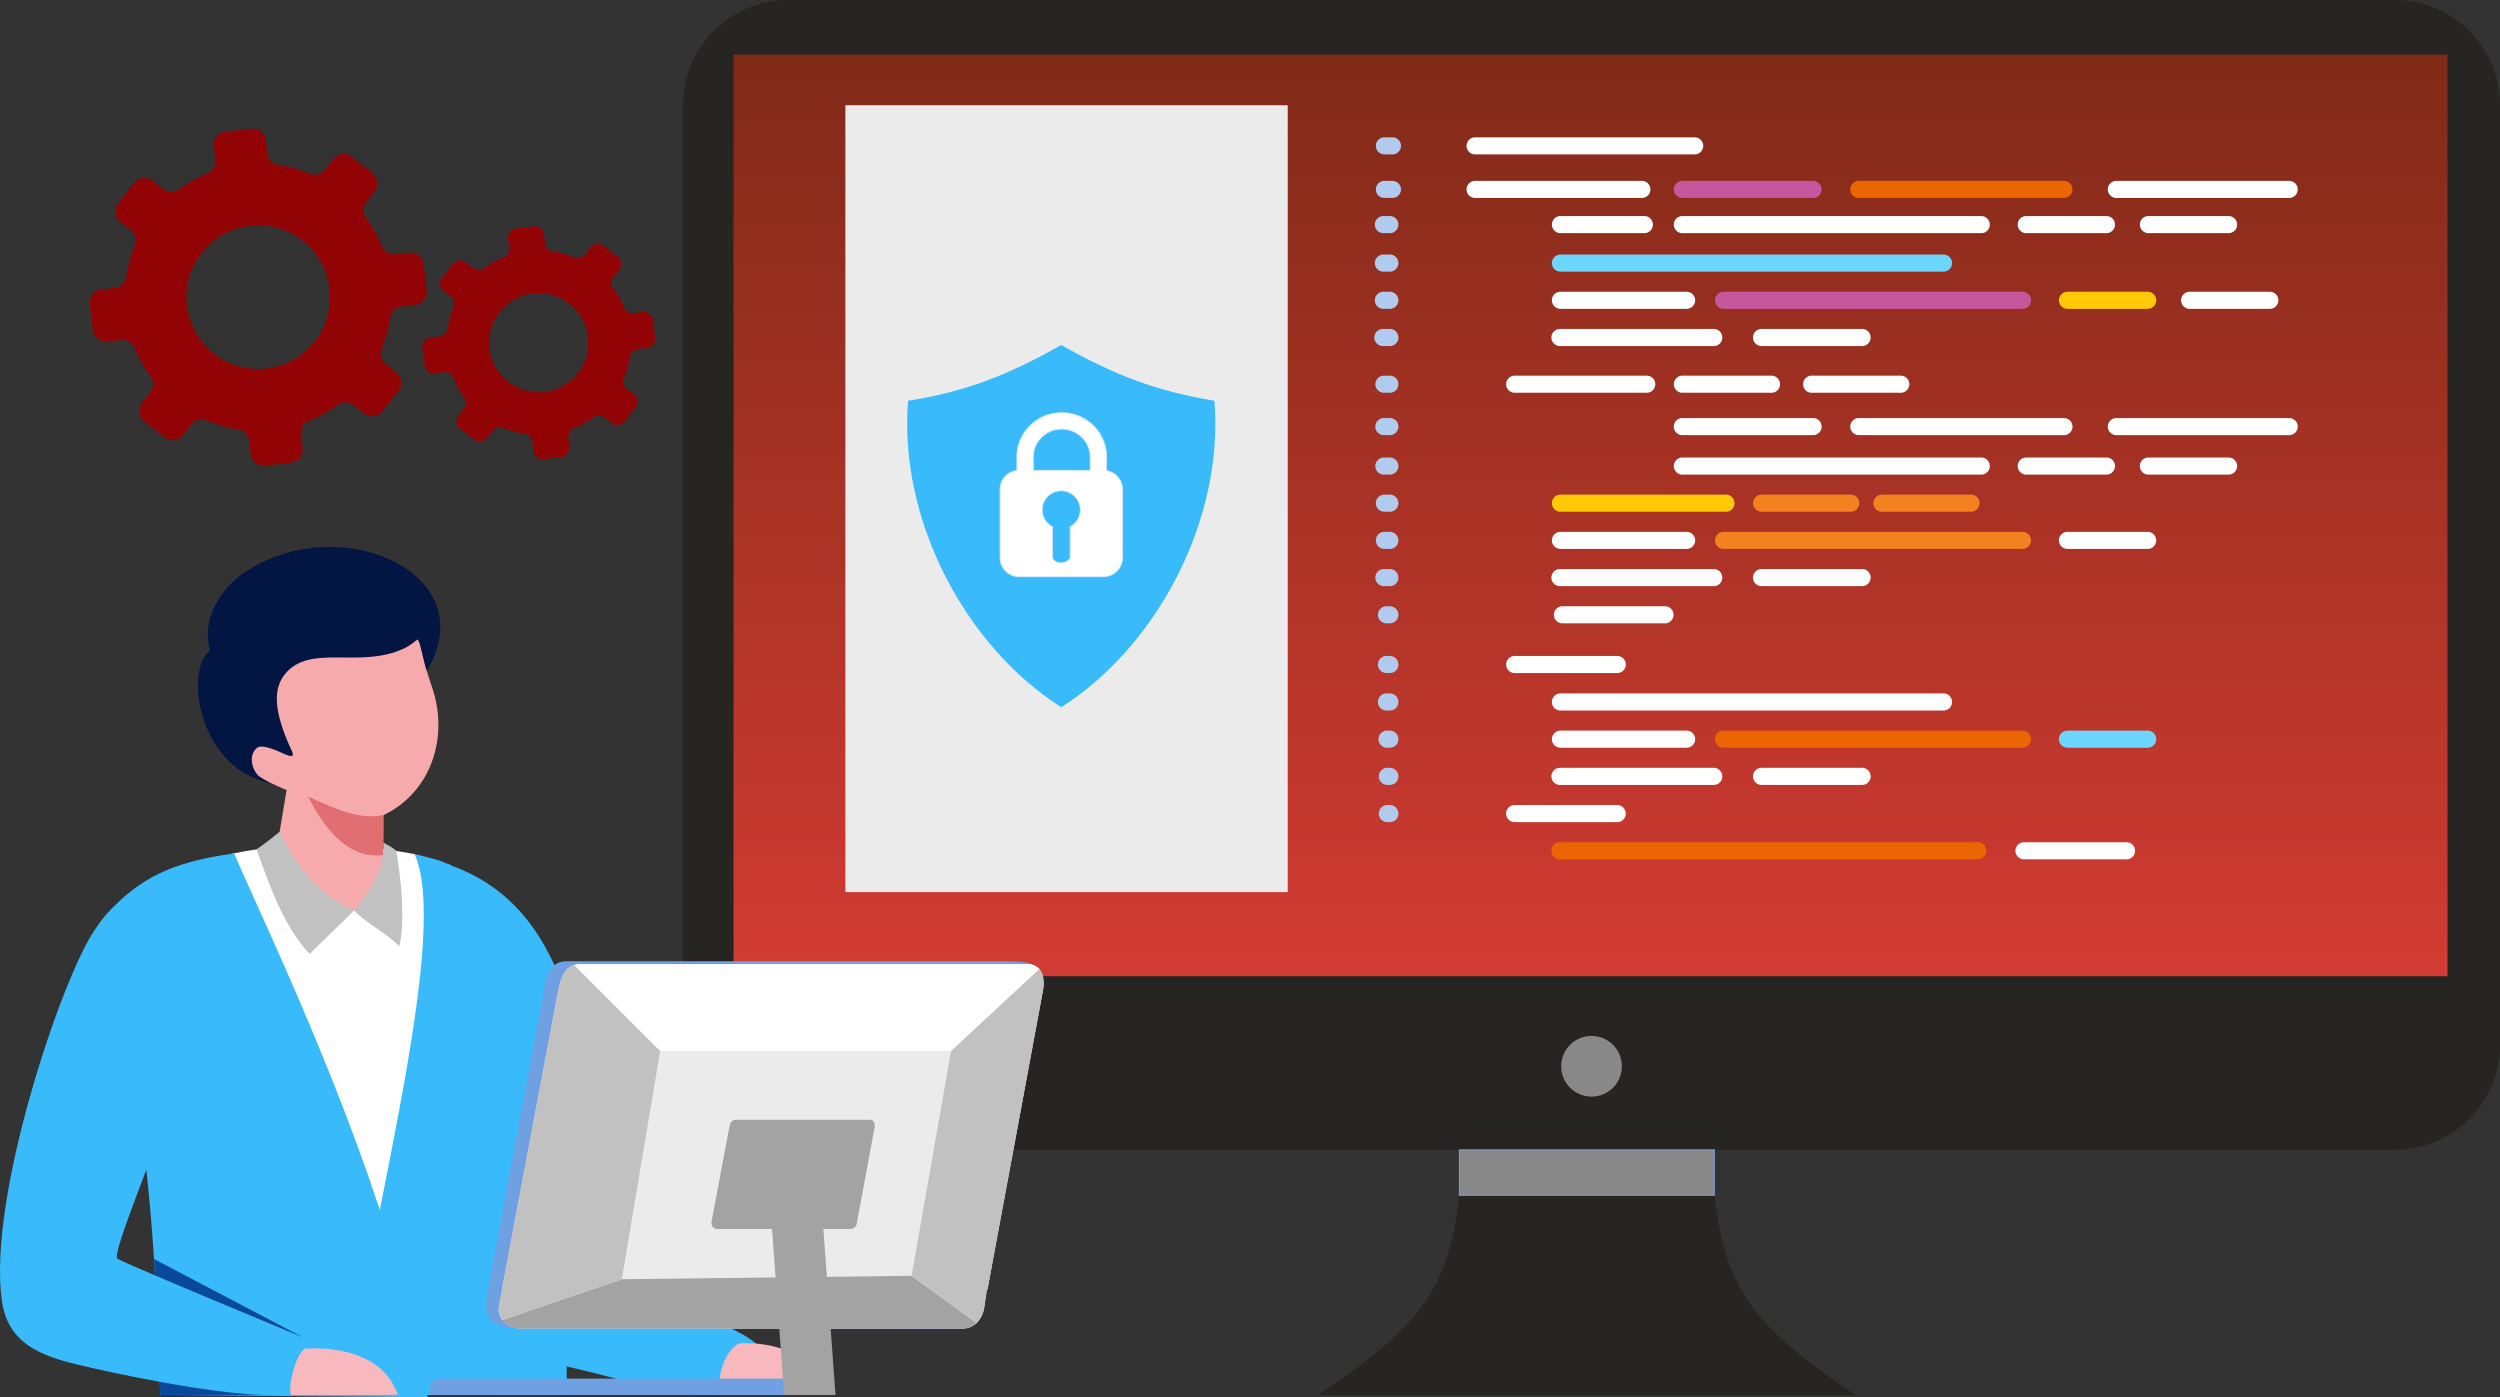 <svg xmlns="http://www.w3.org/2000/svg" xmlns:xlink="http://www.w3.org/1999/xlink" width="572.52" height="320" viewBox="0 0 572.52 320"><rect x="0" y="0" width="572.52" height="320" fill="#333333" stroke="none"/><defs><linearGradient id="linear-gradient" x1="0.5" x2="0.5" y2="1" gradientUnits="objectBoundingBox"><stop offset="0" stop-color="#812a18"></stop><stop offset="1" stop-color="#d23b33"></stop></linearGradient></defs><g id="img-Securus-Cybersecurity_Training" transform="translate(0 -56.253)"><g id="Group_6950" data-name="Group 6950" transform="translate(0 56.253)"><path id="Path_5844" data-name="Path 5844" d="M614.648,628.875c-1.513,32.831-5.516,41.133-33.26,59.842H704.375c-27.744-18.709-31.747-27.011-33.261-59.842l-28.233-2.668Z" transform="translate(-279.468 -369.263)" fill="#272522" fill-rule="evenodd"></path><path id="Path_5845" data-name="Path 5845" d="M325.222,131.427H693.328a24.062,24.062,0,0,1,23.99,23.991v215.34a24.061,24.061,0,0,1-23.99,23.991H325.222a24.061,24.061,0,0,1-23.991-23.991V155.418a24.062,24.062,0,0,1,23.991-23.991" transform="translate(-144.799 -131.427)" fill="#272522" fill-rule="evenodd"></path><path id="Path_5846" data-name="Path 5846" d="M323.775,155.521H715.7a.293.293,0,0,1,.293.293V366.572H323.483V155.814a.293.293,0,0,1,.292-.293" transform="translate(-155.495 -143.009)" fill="url(#linear-gradient)"></path><path id="Path_5847" data-name="Path 5847" d="M695.42,588.269a6.944,6.944,0,1,1-6.944,6.944,6.943,6.943,0,0,1,6.944-6.944" transform="translate(-330.944 -351.027)" fill="#898888" fill-rule="evenodd"></path><rect id="Rectangle_4281" data-name="Rectangle 4281" width="58.38" height="10.404" transform="translate(334.204 263.322)" fill="#898888"></rect><path id="Rectangle_4282" data-name="Rectangle 4282" d="M-.108-.108h58.6v10.62H-.108Zm58.38.216H.108V10.3H58.272Z" transform="translate(334.204 263.322)" fill="#7ba9e3"></path><path id="Path_5848" data-name="Path 5848" d="M686.1,506.755h95.678a1.957,1.957,0,1,0,0-3.914H686.1a1.957,1.957,0,1,0,0,3.914" transform="translate(-328.859 -309.962)" fill="#eb6502" fill-rule="evenodd"></path><path id="Path_5849" data-name="Path 5849" d="M890.734,506.755h23.488a1.957,1.957,0,1,0,0-3.914H890.734a1.957,1.957,0,1,0,0,3.914" transform="translate(-427.227 -309.962)" fill="#fff" fill-rule="evenodd"></path><path id="Path_5850" data-name="Path 5850" d="M666.141,490.348h23.488a1.957,1.957,0,0,0,0-3.915H666.141a1.957,1.957,0,1,0,0,3.915" transform="translate(-319.267 -302.075)" fill="#fff" fill-rule="evenodd"></path><path id="Path_5851" data-name="Path 5851" d="M686.1,473.942h35.231a1.957,1.957,0,0,0,0-3.915H686.1a1.957,1.957,0,1,0,0,3.915" transform="translate(-328.859 -294.189)" fill="#fff" fill-rule="evenodd"></path><path id="Path_5852" data-name="Path 5852" d="M686.317,457.535h28.9a1.957,1.957,0,0,0,0-3.915h-28.9a1.957,1.957,0,1,0,0,3.915" transform="translate(-328.966 -286.302)" fill="#fff" fill-rule="evenodd"></path><path id="Path_5853" data-name="Path 5853" d="M686.317,441.128h87.734a1.957,1.957,0,0,0,0-3.915H686.317a1.957,1.957,0,1,0,0,3.915" transform="translate(-328.966 -278.416)" fill="#fff" fill-rule="evenodd"></path><path id="Path_5854" data-name="Path 5854" d="M775,473.942h23.027a1.957,1.957,0,1,0,0-3.915H775a1.957,1.957,0,1,0,0,3.915" transform="translate(-371.595 -294.189)" fill="#fff" fill-rule="evenodd"></path><path id="Path_5855" data-name="Path 5855" d="M758.262,457.535h68.448a1.957,1.957,0,0,0,0-3.915H758.262a1.957,1.957,0,0,0,0,3.915" transform="translate(-363.549 -286.302)" fill="#eb6502" fill-rule="evenodd"></path><path id="Path_5856" data-name="Path 5856" d="M909.913,457.535h18.364a1.957,1.957,0,0,0,0-3.915H909.913a1.957,1.957,0,0,0,0,3.915" transform="translate(-436.447 -286.302)" fill="#6cd6ff" fill-rule="evenodd"></path><path id="Path_5857" data-name="Path 5857" d="M666.141,424.611h23.488a1.957,1.957,0,0,0,0-3.915H666.141a1.957,1.957,0,1,0,0,3.915" transform="translate(-319.267 -270.476)" fill="#fff" fill-rule="evenodd"></path><path id="Path_5858" data-name="Path 5858" d="M686.1,280.406h35.231a1.957,1.957,0,0,0,0-3.915H686.1a1.957,1.957,0,1,0,0,3.915" transform="translate(-328.859 -201.158)" fill="#fff" fill-rule="evenodd"></path><path id="Path_5859" data-name="Path 5859" d="M686.317,264h28.9a1.957,1.957,0,0,0,0-3.915h-28.9a1.957,1.957,0,1,0,0,3.915" transform="translate(-328.966 -193.272)" fill="#fff" fill-rule="evenodd"></path><path id="Path_5860" data-name="Path 5860" d="M686.317,247.593h87.734a1.957,1.957,0,0,0,0-3.915H686.317a1.957,1.957,0,1,0,0,3.915" transform="translate(-328.966 -185.385)" fill="#6cd6ff" fill-rule="evenodd"></path><path id="Path_5861" data-name="Path 5861" d="M775,280.406h23.027a1.957,1.957,0,1,0,0-3.915H775a1.957,1.957,0,1,0,0,3.915" transform="translate(-371.595 -201.158)" fill="#fff" fill-rule="evenodd"></path><path id="Path_5862" data-name="Path 5862" d="M758.262,264h68.448a1.957,1.957,0,0,0,0-3.915H758.262a1.957,1.957,0,0,0,0,3.915" transform="translate(-363.549 -193.272)" fill="#c5579f" fill-rule="evenodd"></path><path id="Path_5863" data-name="Path 5863" d="M909.913,264h18.364a1.957,1.957,0,0,0,0-3.915H909.913a1.957,1.957,0,0,0,0,3.915" transform="translate(-436.447 -193.272)" fill="#ffca05" fill-rule="evenodd"></path><path id="Path_5864" data-name="Path 5864" d="M963.789,264h18.364a1.957,1.957,0,0,0,0-3.915H963.789a1.957,1.957,0,1,0,0,3.915" transform="translate(-462.344 -193.272)" fill="#fff" fill-rule="evenodd"></path><path id="Path_5865" data-name="Path 5865" d="M687.2,402.688h23.488a1.957,1.957,0,1,0,0-3.915H687.2a1.957,1.957,0,1,0,0,3.915" transform="translate(-329.391 -259.938)" fill="#fff" fill-rule="evenodd"></path><path id="Path_5866" data-name="Path 5866" d="M686.1,386.282h35.231a1.957,1.957,0,0,0,0-3.915H686.1a1.957,1.957,0,1,0,0,3.915" transform="translate(-328.859 -252.052)" fill="#fff" fill-rule="evenodd"></path><path id="Path_5867" data-name="Path 5867" d="M686.317,369.875h28.9a1.957,1.957,0,1,0,0-3.914h-28.9a1.957,1.957,0,1,0,0,3.914" transform="translate(-328.966 -244.165)" fill="#fff" fill-rule="evenodd"></path><path id="Path_5868" data-name="Path 5868" d="M686.317,353.468H724.23a1.957,1.957,0,1,0,0-3.915H686.317a1.957,1.957,0,1,0,0,3.915" transform="translate(-328.966 -236.278)" fill="#ffca05" fill-rule="evenodd"></path><path id="Path_5869" data-name="Path 5869" d="M775,386.282h23.027a1.957,1.957,0,0,0,0-3.915H775a1.957,1.957,0,0,0,0,3.915" transform="translate(-371.595 -252.052)" fill="#fff" fill-rule="evenodd"></path><path id="Path_5870" data-name="Path 5870" d="M758.262,369.875h68.448a1.957,1.957,0,1,0,0-3.914H758.262a1.957,1.957,0,1,0,0,3.914" transform="translate(-363.549 -244.165)" fill="#f48120" fill-rule="evenodd"></path><path id="Path_5871" data-name="Path 5871" d="M909.913,369.875h18.364a1.957,1.957,0,0,0,0-3.914H909.913a1.957,1.957,0,0,0,0,3.914" transform="translate(-436.447 -244.165)" fill="#fff" fill-rule="evenodd"></path><path id="Path_5872" data-name="Path 5872" d="M740.082,230.618h68.449a1.957,1.957,0,0,0,0-3.915H740.082a1.957,1.957,0,0,0,0,3.915" transform="translate(-354.81 -177.225)" fill="#fff" fill-rule="evenodd"></path><path id="Path_5873" data-name="Path 5873" d="M891.732,230.618H910.1a1.957,1.957,0,1,0,0-3.915H891.732a1.957,1.957,0,0,0,0,3.915" transform="translate(-427.707 -177.225)" fill="#fff" fill-rule="evenodd"></path><path id="Path_5874" data-name="Path 5874" d="M945.608,230.618h18.364a1.957,1.957,0,0,0,0-3.915H945.608a1.957,1.957,0,0,0,0,3.915" transform="translate(-453.605 -177.225)" fill="#fff" fill-rule="evenodd"></path><path id="Path_5875" data-name="Path 5875" d="M740.082,215.1h29.935a1.957,1.957,0,0,0,0-3.915H740.082a1.957,1.957,0,0,0,0,3.915" transform="translate(-354.81 -169.765)" fill="#c5579f" fill-rule="evenodd"></path><path id="Path_5876" data-name="Path 5876" d="M817.9,215.1h46.975a1.957,1.957,0,0,0,0-3.915H817.9a1.957,1.957,0,0,0,0,3.915" transform="translate(-392.218 -169.765)" fill="#eb6502" fill-rule="evenodd"></path><path id="Path_5877" data-name="Path 5877" d="M931.472,215.1h39.579a1.957,1.957,0,0,0,0-3.915H931.472a1.957,1.957,0,1,0,0,3.915" transform="translate(-446.81 -169.765)" fill="#fff" fill-rule="evenodd"></path><path id="Path_5878" data-name="Path 5878" d="M740.082,337.1h68.449a1.957,1.957,0,0,0,0-3.915H740.082a1.957,1.957,0,0,0,0,3.915" transform="translate(-354.81 -228.41)" fill="#fff" fill-rule="evenodd"></path><path id="Path_5879" data-name="Path 5879" d="M891.732,337.1H910.1a1.957,1.957,0,1,0,0-3.915H891.732a1.957,1.957,0,1,0,0,3.915" transform="translate(-427.707 -228.41)" fill="#fff" fill-rule="evenodd"></path><path id="Path_5880" data-name="Path 5880" d="M945.608,337.1h18.364a1.957,1.957,0,0,0,0-3.915H945.608a1.957,1.957,0,1,0,0,3.915" transform="translate(-453.605 -228.41)" fill="#fff" fill-rule="evenodd"></path><path id="Path_5881" data-name="Path 5881" d="M740.082,319.695h29.935a1.957,1.957,0,0,0,0-3.915H740.082a1.957,1.957,0,0,0,0,3.915" transform="translate(-354.81 -220.044)" fill="#fff" fill-rule="evenodd"></path><path id="Path_5882" data-name="Path 5882" d="M817.9,319.695h46.975a1.957,1.957,0,0,0,0-3.915H817.9a1.957,1.957,0,0,0,0,3.915" transform="translate(-392.218 -220.044)" fill="#fff" fill-rule="evenodd"></path><path id="Path_5883" data-name="Path 5883" d="M931.472,319.695h39.579a1.957,1.957,0,0,0,0-3.915H931.472a1.957,1.957,0,1,0,0,3.915" transform="translate(-446.81 -220.044)" fill="#fff" fill-rule="evenodd"></path><rect id="Rectangle_4283" data-name="Rectangle 4283" width="101.305" height="180.201" transform="translate(193.596 24.103)" fill="#ebebeb"></rect><path id="Path_5884" data-name="Path 5884" d="M775.05,353.468h20.408a1.957,1.957,0,1,0,0-3.915H775.05a1.957,1.957,0,0,0,0,3.915" transform="translate(-371.619 -236.278)" fill="#f48120" fill-rule="evenodd"></path><path id="Path_5885" data-name="Path 5885" d="M828.091,353.468H848.5a1.957,1.957,0,0,0,0-3.915H828.091a1.957,1.957,0,0,0,0,3.915" transform="translate(-397.115 -236.278)" fill="#f48120" fill-rule="evenodd"></path><path id="Path_5886" data-name="Path 5886" d="M666.141,301.006h30.242a1.957,1.957,0,0,0,0-3.915H666.141a1.957,1.957,0,1,0,0,3.915" transform="translate(-319.267 -211.06)" fill="#fff" fill-rule="evenodd"></path><path id="Path_5887" data-name="Path 5887" d="M740.1,301.006h20.407a1.957,1.957,0,1,0,0-3.915H740.1a1.957,1.957,0,1,0,0,3.915" transform="translate(-354.819 -211.06)" fill="#fff" fill-rule="evenodd"></path><path id="Path_5888" data-name="Path 5888" d="M797.108,301.006h20.408a1.957,1.957,0,1,0,0-3.915H797.108a1.957,1.957,0,1,0,0,3.915" transform="translate(-382.222 -211.06)" fill="#fff" fill-rule="evenodd"></path><path id="Path_5890" data-name="Path 5890" d="M686.317,230.618h19.227a1.957,1.957,0,0,0,0-3.915H686.317a1.957,1.957,0,1,0,0,3.915" transform="translate(-328.966 -177.225)" fill="#fff" fill-rule="evenodd"></path><path id="Path_5891" data-name="Path 5891" d="M648.693,215.1h38.183a1.957,1.957,0,0,0,0-3.915H648.693a1.957,1.957,0,0,0,0,3.915" transform="translate(-310.88 -169.765)" fill="#fff" fill-rule="evenodd"></path><path id="Path_5892" data-name="Path 5892" d="M648.693,195.893h50.286a1.957,1.957,0,0,0,0-3.915H648.693a1.957,1.957,0,0,0,0,3.915" transform="translate(-310.88 -160.533)" fill="#fff" fill-rule="evenodd"></path><path id="Path_5893" data-name="Path 5893" d="M608.693,195.893h1.84a1.957,1.957,0,0,0,0-3.915h-1.84a1.957,1.957,0,0,0,0,3.915" transform="translate(-291.653 -160.533)" fill="#b1cbef" fill-rule="evenodd"></path><path id="Path_5894" data-name="Path 5894" d="M608.693,215.1h1.84a1.957,1.957,0,1,0,0-3.915h-1.84a1.957,1.957,0,1,0,0,3.915" transform="translate(-291.653 -169.765)" fill="#b1cbef" fill-rule="evenodd"></path><path id="Path_5895" data-name="Path 5895" d="M608.019,280.406h1.6a1.957,1.957,0,0,0,0-3.915h-1.6a1.957,1.957,0,0,0,0,3.915" transform="translate(-291.329 -201.158)" fill="#b1cbef" fill-rule="evenodd"></path><path id="Path_5896" data-name="Path 5896" d="M608.241,264h1.481a1.957,1.957,0,0,0,0-3.915h-1.481a1.957,1.957,0,0,0,0,3.915" transform="translate(-291.435 -193.272)" fill="#b1cbef" fill-rule="evenodd"></path><path id="Path_5897" data-name="Path 5897" d="M608.241,247.593h1.481a1.957,1.957,0,1,0,0-3.915h-1.481a1.957,1.957,0,1,0,0,3.915" transform="translate(-291.435 -185.385)" fill="#b1cbef" fill-rule="evenodd"></path><path id="Path_5898" data-name="Path 5898" d="M608.241,230.618h1.481a1.957,1.957,0,0,0,0-3.915h-1.481a1.957,1.957,0,0,0,0,3.915" transform="translate(-291.435 -177.225)" fill="#b1cbef" fill-rule="evenodd"></path><path id="Path_5899" data-name="Path 5899" d="M608.455,337.1h1.37a1.957,1.957,0,1,0,0-3.915h-1.37a1.957,1.957,0,0,0,0,3.915" transform="translate(-291.538 -228.41)" fill="#b1cbef" fill-rule="evenodd"></path><path id="Path_5900" data-name="Path 5900" d="M608.455,319.695h1.37a1.957,1.957,0,1,0,0-3.915h-1.37a1.957,1.957,0,0,0,0,3.915" transform="translate(-291.538 -220.044)" fill="#b1cbef" fill-rule="evenodd"></path><path id="Path_5901" data-name="Path 5901" d="M608.475,301.006h1.359a1.957,1.957,0,1,0,0-3.915h-1.359a1.957,1.957,0,1,0,0,3.915" transform="translate(-291.548 -211.06)" fill="#b1cbef" fill-rule="evenodd"></path><path id="Path_5902" data-name="Path 5902" d="M609.6,402.688h.777a1.957,1.957,0,1,0,0-3.915H609.6a1.957,1.957,0,1,0,0,3.915" transform="translate(-292.087 -259.938)" fill="#b1cbef" fill-rule="evenodd"></path><path id="Path_5903" data-name="Path 5903" d="M608.455,386.282h1.37a1.957,1.957,0,0,0,0-3.915h-1.37a1.957,1.957,0,0,0,0,3.915" transform="translate(-291.538 -252.052)" fill="#b1cbef" fill-rule="evenodd"></path><path id="Path_5904" data-name="Path 5904" d="M608.684,369.875h1.251a1.957,1.957,0,0,0,0-3.914h-1.251a1.957,1.957,0,1,0,0,3.914" transform="translate(-291.648 -244.165)" fill="#b1cbef" fill-rule="evenodd"></path><path id="Path_5905" data-name="Path 5905" d="M608.683,353.468h1.252a1.957,1.957,0,1,0,0-3.915h-1.252a1.957,1.957,0,0,0,0,3.915" transform="translate(-291.648 -236.278)" fill="#b1cbef" fill-rule="evenodd"></path><path id="Path_5906" data-name="Path 5906" d="M609.99,490.348h.573a1.957,1.957,0,1,0,0-3.915h-.573a1.957,1.957,0,1,0,0,3.915" transform="translate(-292.276 -302.075)" fill="#b1cbef" fill-rule="evenodd"></path><path id="Path_5907" data-name="Path 5907" d="M609.99,473.942h.573a1.957,1.957,0,1,0,0-3.915h-.573a1.957,1.957,0,1,0,0,3.915" transform="translate(-292.276 -294.189)" fill="#b1cbef" fill-rule="evenodd"></path><path id="Path_5908" data-name="Path 5908" d="M609.85,457.535h.646a1.957,1.957,0,0,0,0-3.915h-.646a1.957,1.957,0,1,0,0,3.915" transform="translate(-292.209 -286.302)" fill="#b1cbef" fill-rule="evenodd"></path><path id="Path_5909" data-name="Path 5909" d="M609.6,441.128h.777a1.957,1.957,0,0,0,0-3.915H609.6a1.957,1.957,0,1,0,0,3.915" transform="translate(-292.087 -278.416)" fill="#b1cbef" fill-rule="evenodd"></path><path id="Path_5910" data-name="Path 5910" d="M609.6,424.611h.777a1.957,1.957,0,1,0,0-3.915H609.6a1.957,1.957,0,1,0,0,3.915" transform="translate(-292.087 -270.476)" fill="#b1cbef" fill-rule="evenodd"></path><path id="Path_5914" data-name="Path 5914" d="M385.12,21.36l2.485,1.953a2.945,2.945,0,0,1,.906,3.447,30.41,30.41,0,0,0-2.035,7.265,2.946,2.946,0,0,1-2.57,2.472l-3.139.382a2.968,2.968,0,0,0-2.6,3.3l.721,6.012a2.971,2.971,0,0,0,3.3,2.6l3.139-.375a2.944,2.944,0,0,1,3.081,1.8,30.358,30.358,0,0,0,3.693,6.578,2.934,2.934,0,0,1-.072,3.561l-1.95,2.486a2.969,2.969,0,0,0,.5,4.169l4.761,3.742a2.969,2.969,0,0,0,4.169-.5l1.953-2.485a2.947,2.947,0,0,1,3.447-.909,30.449,30.449,0,0,0,7.26,2.038,2.943,2.943,0,0,1,2.478,2.571l.376,3.139a2.962,2.962,0,0,0,3.3,2.591l6.013-.716a2.971,2.971,0,0,0,2.594-3.3l-.376-3.14a2.939,2.939,0,0,1,1.8-3.078,30.747,30.747,0,0,0,6.578-3.694,2.938,2.938,0,0,1,3.562.067l2.483,1.955a2.969,2.969,0,0,0,4.169-.5l3.743-4.76a2.971,2.971,0,0,0-.5-4.17L445.906,53.9a2.949,2.949,0,0,1-.908-3.45,30.283,30.283,0,0,0,2.037-7.257,2.948,2.948,0,0,1,2.568-2.481l3.141-.373a2.968,2.968,0,0,0,2.594-3.3l-.716-6.009a2.975,2.975,0,0,0-3.3-2.6l-3.137.379a2.945,2.945,0,0,1-3.081-1.8,30.459,30.459,0,0,0-3.692-6.574,2.942,2.942,0,0,1,.067-3.566l1.953-2.484a2.964,2.964,0,0,0-.5-4.168L438.17,6.471a2.978,2.978,0,0,0-4.172.5l-1.95,2.486a2.95,2.95,0,0,1-3.451.907,30.452,30.452,0,0,0-7.257-2.037,2.945,2.945,0,0,1-2.476-2.568l-.374-3.139a2.974,2.974,0,0,0-3.3-2.6l-6.012.722a2.966,2.966,0,0,0-2.6,3.3l.376,3.141a2.947,2.947,0,0,1-1.8,3.08,30.048,30.048,0,0,0-6.578,3.692,2.937,2.937,0,0,1-3.561-.069l-2.489-1.953a2.966,2.966,0,0,0-4.168.5l-3.742,4.761a2.963,2.963,0,0,0,.5,4.167m20.616,5.045a16.441,16.441,0,1,1,3.192,26.659,16.421,16.421,0,0,1-3.192-26.659" transform="translate(-357.611 29.438)" fill="#910304" fill-rule="evenodd"></path><path id="Path_5915" data-name="Path 5915" d="M486,45.024l1.716,1.349a2.033,2.033,0,0,1,.625,2.38,21.062,21.062,0,0,0-1.406,5.017,2.033,2.033,0,0,1-1.774,1.708l-2.167.263a2.051,2.051,0,0,0-1.8,2.276l.5,4.152a2.051,2.051,0,0,0,2.282,1.791l2.168-.259a2.034,2.034,0,0,1,2.127,1.242,20.961,20.961,0,0,0,2.552,4.543,2.027,2.027,0,0,1-.05,2.461l-1.347,1.717a2.05,2.05,0,0,0,.344,2.879l3.288,2.585a2.051,2.051,0,0,0,2.879-.344l1.349-1.716a2.035,2.035,0,0,1,2.381-.628,21.028,21.028,0,0,0,5.014,1.408,2.034,2.034,0,0,1,1.711,1.775l.259,2.168a2.047,2.047,0,0,0,2.279,1.791l4.152-.5a2.051,2.051,0,0,0,1.792-2.28l-.259-2.168a2.03,2.03,0,0,1,1.243-2.126,21.293,21.293,0,0,0,4.543-2.551,2.028,2.028,0,0,1,2.46.046l1.715,1.349a2.05,2.05,0,0,0,2.879-.344l2.584-3.287a2.051,2.051,0,0,0-.344-2.88L527.977,67.5a2.036,2.036,0,0,1-.628-2.382,20.9,20.9,0,0,0,1.407-5.012,2.036,2.036,0,0,1,1.774-1.713l2.169-.257a2.05,2.05,0,0,0,1.791-2.281L534,51.7a2.053,2.053,0,0,0-2.282-1.794l-2.166.261a2.034,2.034,0,0,1-2.128-1.245,21,21,0,0,0-2.55-4.54,2.031,2.031,0,0,1,.047-2.463l1.349-1.715a2.048,2.048,0,0,0-.344-2.879l-3.286-2.586a2.056,2.056,0,0,0-2.88.346L518.405,36.8a2.037,2.037,0,0,1-2.383.626,21.054,21.054,0,0,0-5.011-1.407A2.035,2.035,0,0,1,509.3,34.25l-.258-2.168a2.053,2.053,0,0,0-2.281-1.8l-4.152.5a2.048,2.048,0,0,0-1.792,2.28l.259,2.169a2.034,2.034,0,0,1-1.242,2.127,20.77,20.77,0,0,0-4.543,2.55,2.027,2.027,0,0,1-2.459-.048l-1.719-1.349a2.048,2.048,0,0,0-2.878.344l-2.585,3.288A2.046,2.046,0,0,0,486,45.024m14.238,3.484a11.354,11.354,0,1,1,2.2,18.411,11.34,11.34,0,0,1-2.2-18.411" transform="translate(-384.467 21.547)" fill="#910304" fill-rule="evenodd"></path><path id="Path_5916" data-name="Path 5916" d="M99.8,508.692c10.175,24.1,13.888,81.124,15.4,121.1h47.061c-1.145-38.368-5.284-89.723-13.506-115.912-1.9-6.039-3.41-5.98-5.853-7.955-13.007-2.32-23.794-3.712-42.086-.024Z" transform="translate(-47.971 -310.34)" fill="#fff" fill-rule="evenodd"></path><path id="Path_5917" data-name="Path 5917" d="M202.158,612.551c1.593,10.861,10.928,13.024,20.712,15.242,12.833,2.91,21.532,6.474,30.951,6.151,5.511-.19,9.954.026,12.115-1.595,7.517-5.637-4.157-12.153-4.157-12.153s-18.45-9.734-28.1-14.789c-7.8-48.992-10.4-82.255-38.647-92.616-13.478-8.684,6.225,93.622,7.125,99.761" transform="translate(-91.491 -314.494)" fill="#38bafb" fill-rule="evenodd"></path><path id="Path_5918" data-name="Path 5918" d="M202.791,631.915c.011-54.6-6.644-117.107-30.584-122.777q-2.191-.614-4.286-1.089c7.848,17.269-7.931,76.219-16.073,123.867Z" transform="translate(-72.992 -312.466)" fill="#38bafb" fill-rule="evenodd"></path><path id="Path_5919" data-name="Path 5919" d="M113.78,632.34c-8.061-48.841-37-107.176-44.342-124.553-12.662,1.729-20.122,4.811-27.181,11.772-11.975,11.24-11.671,29.058-3.6,50.8l7.728-9.011c3.822,17.88,5.34,45.045,6.111,70.436Z" transform="translate(-15.809 -312.34)" fill="#38bafb" fill-rule="evenodd"></path><path id="Path_5920" data-name="Path 5920" d="M67.919,686.629l34.06,17.912-10.1-2.4L68.352,693.87Z" transform="translate(-32.648 -398.308)" fill="#09499b" fill-rule="evenodd"></path><path id="Path_5921" data-name="Path 5921" d="M133.9,442.8l-.032,9.156c2.916,5.786,2.743,11.232-5.23,12.623-21.885,1.08-19.2-14.15-19.012-14.862l2.119-12.739c-.727-.042-6.822-3.226-8.4-3.709s-3.882-3.515-4.037-6.716,4.791-2.163,4.791-2.163c-5.991-8.2-12.774-14.894-3.978-22.276,5.022-4.215,39.588-18.875,40.958-6.34a82.65,82.65,0,0,0,3.848,17.371c4.1,11.494.076,24.334-11.029,29.655" transform="translate(-46.105 -256.11)" fill="#f7aaac" fill-rule="evenodd"></path><path id="Path_5922" data-name="Path 5922" d="M135.444,516.251c-2.867,2.933-7.264,7.018-10.131,9.951-6.054-6.378-9.317-16.036-12.175-23.968,2.319-1.6,3.154-2.321,5.292-4.027,2.775,5.525,7.361,13.813,17.014,18.044" transform="translate(-54.384 -307.735)" fill="#c1c1c1" fill-rule="evenodd"></path><path id="Path_5923" data-name="Path 5923" d="M156.091,518.52c2.831,2.89,7.561,5.3,10.39,8.188,1.357-5.459.449-15.446-.71-21.843-1.154-1.084-1.608-1.03-2.962-1.939.606,5.938-3.757,12.263-6.718,15.594" transform="translate(-75.031 -310.003)" fill="#c1c1c1" fill-rule="evenodd"></path><path id="Path_5924" data-name="Path 5924" d="M135.876,482.607c2.89,5.91,8.457,14.514,17.2,13.472l.032-9.156c-3.893.626-7.7.318-17.237-4.317" transform="translate(-65.314 -300.236)" fill="#e16e73" fill-rule="evenodd"></path><path id="Path_5925" data-name="Path 5925" d="M90.088,396.289c-2.053-6.68,2.081-13.905,7.77-17.752,21.877-14.8,55.311.257,41.831,22.434-.5-1.081-1.571-7.615-2.263-7.091a15.184,15.184,0,0,1-2.417,1.731c-10.11,5.18-21.752-.965-27.64,5.969-2.916,3.435-2.623,8.386.643,16.032.962,2.254,2.248,3.913-1.558,2.15-1.747-.809-4.624-1.94-5.606-1.146-2.186,1.766-1.083,5.482.661,6.678.779.534,2.253,1.331,2.253,1.331-16.071-3.047-19.829-25.571-13.674-30.336" transform="translate(-41.96 -247.371)" fill="#031542" fill-rule="evenodd"></path><path id="Path_5926" data-name="Path 5926" d="M21.554,533.659c-7.091,10.088-24.589,61.057-21.1,84.834,1.593,10.861,10.928,13.024,20.712,15.242,12.833,2.909,32.17,6.475,41.589,6.151,5.511-.19,9.954.026,12.115-1.594,7.517-5.638-4.446-11.171-4.446-11.171S31.572,611.1,26.894,608.7c-1.528-.9,9.14-25.79,14.986-43.115,6.209-18.4,6.284-58.966-20.325-31.925" transform="translate(0 -320.436)" fill="#38bafb" fill-rule="evenodd"></path><path id="Path_5927" data-name="Path 5927" d="M317.171,735.594c10.144-.051,22.724.083,25.727-.046-2.97-8.849-12.887-12.241-21.225-11.759-3.936,1.875-5.209,9.4-4.5,11.8" transform="translate(-152.372 -416.149)" fill="#f8b9be" fill-rule="evenodd"></path><path id="Path_5928" data-name="Path 5928" d="M191.577,739.38h89.71v3.739H189.708v-1.87a1.874,1.874,0,0,1,1.869-1.87" transform="translate(-91.191 -423.665)" fill="#6fa0e2" fill-rule="evenodd"></path><path id="Path_5929" data-name="Path 5929" d="M128.137,736.706c10.144-.051,21.479.082,24.48-.046-2.97-8.849-12.96-11.04-21.3-10.558-2,1.368-3.889,8.2-3.181,10.6" transform="translate(-61.521 -417.252)" fill="#f8b9be" fill-rule="evenodd"></path><path id="Path_5930" data-name="Path 5930" d="M332.653,555.339h-99.8c-3.868,0-4.6,3.3-5.327,7.174l-12.7,67.969c-.522,3.294-1.94,8.864,6.7,8.889l102.24.074,17.107-80.972c.639-3.334-4.886-3.135-8.217-3.135" transform="translate(-103.061 -335.197)" fill="#6fa0e2" fill-rule="evenodd"></path><path id="Path_5931" data-name="Path 5931" d="M340.89,556.627H238.678c-3.869,0-4.6,3.273-5.328,7.117l-12.7,67.429h.012l-.7,4.008c-.462,2.645,2.2,4.885,4.884,4.885H326.23c2.685,0,4.493-2.227,4.885-4.885l.593-4.008h.129l12.7-68.417c.615-3.313-.317-6.129-3.648-6.129" transform="translate(-105.708 -335.817)" fill="#ebebeb" fill-rule="evenodd"></path><path id="Path_5932" data-name="Path 5932" d="M221.54,704.156a5.339,5.339,0,0,0,4.089,1.96H327.015a4.423,4.423,0,0,0,3.115-1.258l-14.877-10.824-66.366.787Z" transform="translate(-106.492 -401.867)" fill="#a3a3a3" fill-rule="evenodd"></path><path id="Path_5933" data-name="Path 5933" d="M416.874,639.426a6.283,6.283,0,0,0,1.769-3.627l.593-4.009h.129l12.7-68.417c.434-2.343.1-4.436-1.317-5.462l-19.711,19.2L402,628.6Z" transform="translate(-193.236 -336.435)" fill="#c1c1c1" fill-rule="evenodd"></path><path id="Path_5934" data-name="Path 5934" d="M237.209,556.994c-2.608.752-3.237,3.628-3.858,6.926l-12.7,67.429h.012l-.7,4.009a3.653,3.653,0,0,0,.8,2.924l27.347-9.336,8.78-52.278Z" transform="translate(-105.708 -335.993)" fill="#c1c1c1" fill-rule="evenodd"></path><path id="Path_5935" data-name="Path 5935" d="M356.9,556.627H254.691a5.286,5.286,0,0,0-1.469.191L272.9,576.492h66.627l20.2-18.757a3.587,3.587,0,0,0-2.818-1.108" transform="translate(-121.721 -335.817)" fill="#fff" fill-rule="evenodd"></path><path id="Path_5936" data-name="Path 5936" d="M349.98,625.248H319.34c-1.16,0-1.38.981-1.6,2.134l-3.808,20.213h0l-.21,1.2a1.393,1.393,0,0,0,1.464,1.464h30.392a1.559,1.559,0,0,0,1.465-1.464l.177-1.2h.038l3.808-20.51c.185-.993-.1-1.837-1.093-1.837" transform="translate(-150.799 -368.802)" fill="#a3a3a3" fill-rule="evenodd"></path><path id="Path_5937" data-name="Path 5937" d="M349.4,634.971H337.64l4.24,57.959h11.757Z" transform="translate(-162.301 -373.476)" fill="#a3a3a3" fill-rule="evenodd"></path><path id="Path_5938" data-name="Path 5938" d="M93.959,743.793c-6.141-.177-14.92-1.44-23.494-3q.049,1.5.095,3Z" transform="translate(-33.872 -424.343)" fill="#09499b" fill-rule="evenodd"></path><path id="Path_5939" data-name="Path 5939" d="M142.753,98.133c-12.026,6.782-21.7,10.656-35.079,12.761-2.2,27.34,13.189,56.278,35.079,70.179,21.889-13.9,37.28-42.839,35.079-70.179-13.634-2.273-23.053-5.98-35.079-12.761" transform="translate(100.282 -19.116)" fill="#38bafb" fill-rule="evenodd"></path><path id="Path_5940" data-name="Path 5940" d="M162.448,145.846a4.368,4.368,0,0,0-2.035,8.233V161.3c.826,1.484,3.2,1.312,4.07,0V154.08a4.368,4.368,0,0,0-2.035-8.234m10.37-4.6v-3.541l0-.089a10.276,10.276,0,0,0-20.513,0v.016c-.007.154-.011.308-.011.463,0,.123,0,.245.007.368v2.753a4.361,4.361,0,0,0-3.86,4.317v15.641a4.358,4.358,0,0,0,4.345,4.345h19.334a4.357,4.357,0,0,0,4.345-4.345V145.534a4.361,4.361,0,0,0-3.641-4.287m-16.778-.058v-2.8c0-.1-.007-.193-.007-.291s0-.194.007-.29V137.8h0a6.532,6.532,0,0,1,13.034,0v3.394Z" transform="translate(80.588 -33.459)" fill="#fff" fill-rule="evenodd"></path><path id="Path_5941" data-name="Path 5941" d="M162.553,127.863a10.432,10.432,0,0,1,7.139,2.808,10.1,10.1,0,0,1,3.229,6.942l0,.094v3.45a4.469,4.469,0,0,1,3.641,4.378v15.641a4.458,4.458,0,0,1-4.453,4.453H152.781a4.458,4.458,0,0,1-4.453-4.453V145.534a4.469,4.469,0,0,1,3.86-4.412v-2.658c0-.112-.007-.234-.007-.368s0-.3.011-.467v-.014a10.11,10.11,0,0,1,3.223-6.941A10.419,10.419,0,0,1,162.553,127.863Zm10.157,9.846,0-.086a9.888,9.888,0,0,0-3.16-6.795,10.26,10.26,0,0,0-13.983,0,9.894,9.894,0,0,0-3.155,6.792v.014c-.007.167-.011.317-.011.459s0,.249.007.363v2.854l-.1.011a4.253,4.253,0,0,0-3.764,4.21v15.641a4.242,4.242,0,0,0,4.237,4.237h19.334a4.242,4.242,0,0,0,4.237-4.237V145.534a4.253,4.253,0,0,0-3.551-4.18l-.09-.015Zm-10.157-6.1a6.706,6.706,0,0,1,4.555,1.772,6.378,6.378,0,0,1,2.073,4.411V141.3h-13.25v-2.911c-.005-.114-.007-.2-.007-.291s0-.179.007-.294v-.114h.006A6.558,6.558,0,0,1,162.553,131.607Zm6.412,6.191a6.163,6.163,0,0,0-2-4.26,6.49,6.49,0,0,0-4.409-1.715,6.34,6.34,0,0,0-6.405,5.978v.025c0,.108-.006.193-.006.27s0,.171.007.286v2.7h12.818Zm-6.518,7.94a4.476,4.476,0,0,1,2.143,8.406v7.186l-.018.027a2.655,2.655,0,0,1-2.216,1.1,2.265,2.265,0,0,1-2.038-1.1l-.014-.024v-7.182a4.476,4.476,0,0,1,2.143-8.406Zm1.927,15.527v-7.25l.058-.03a4.26,4.26,0,1,0-3.969,0l.058.03v7.256a2.031,2.031,0,0,0,1.835.97A2.481,2.481,0,0,0,164.375,161.265Z" transform="translate(80.588 -33.459)" fill="#d8e7ff"></path></g></g></svg>